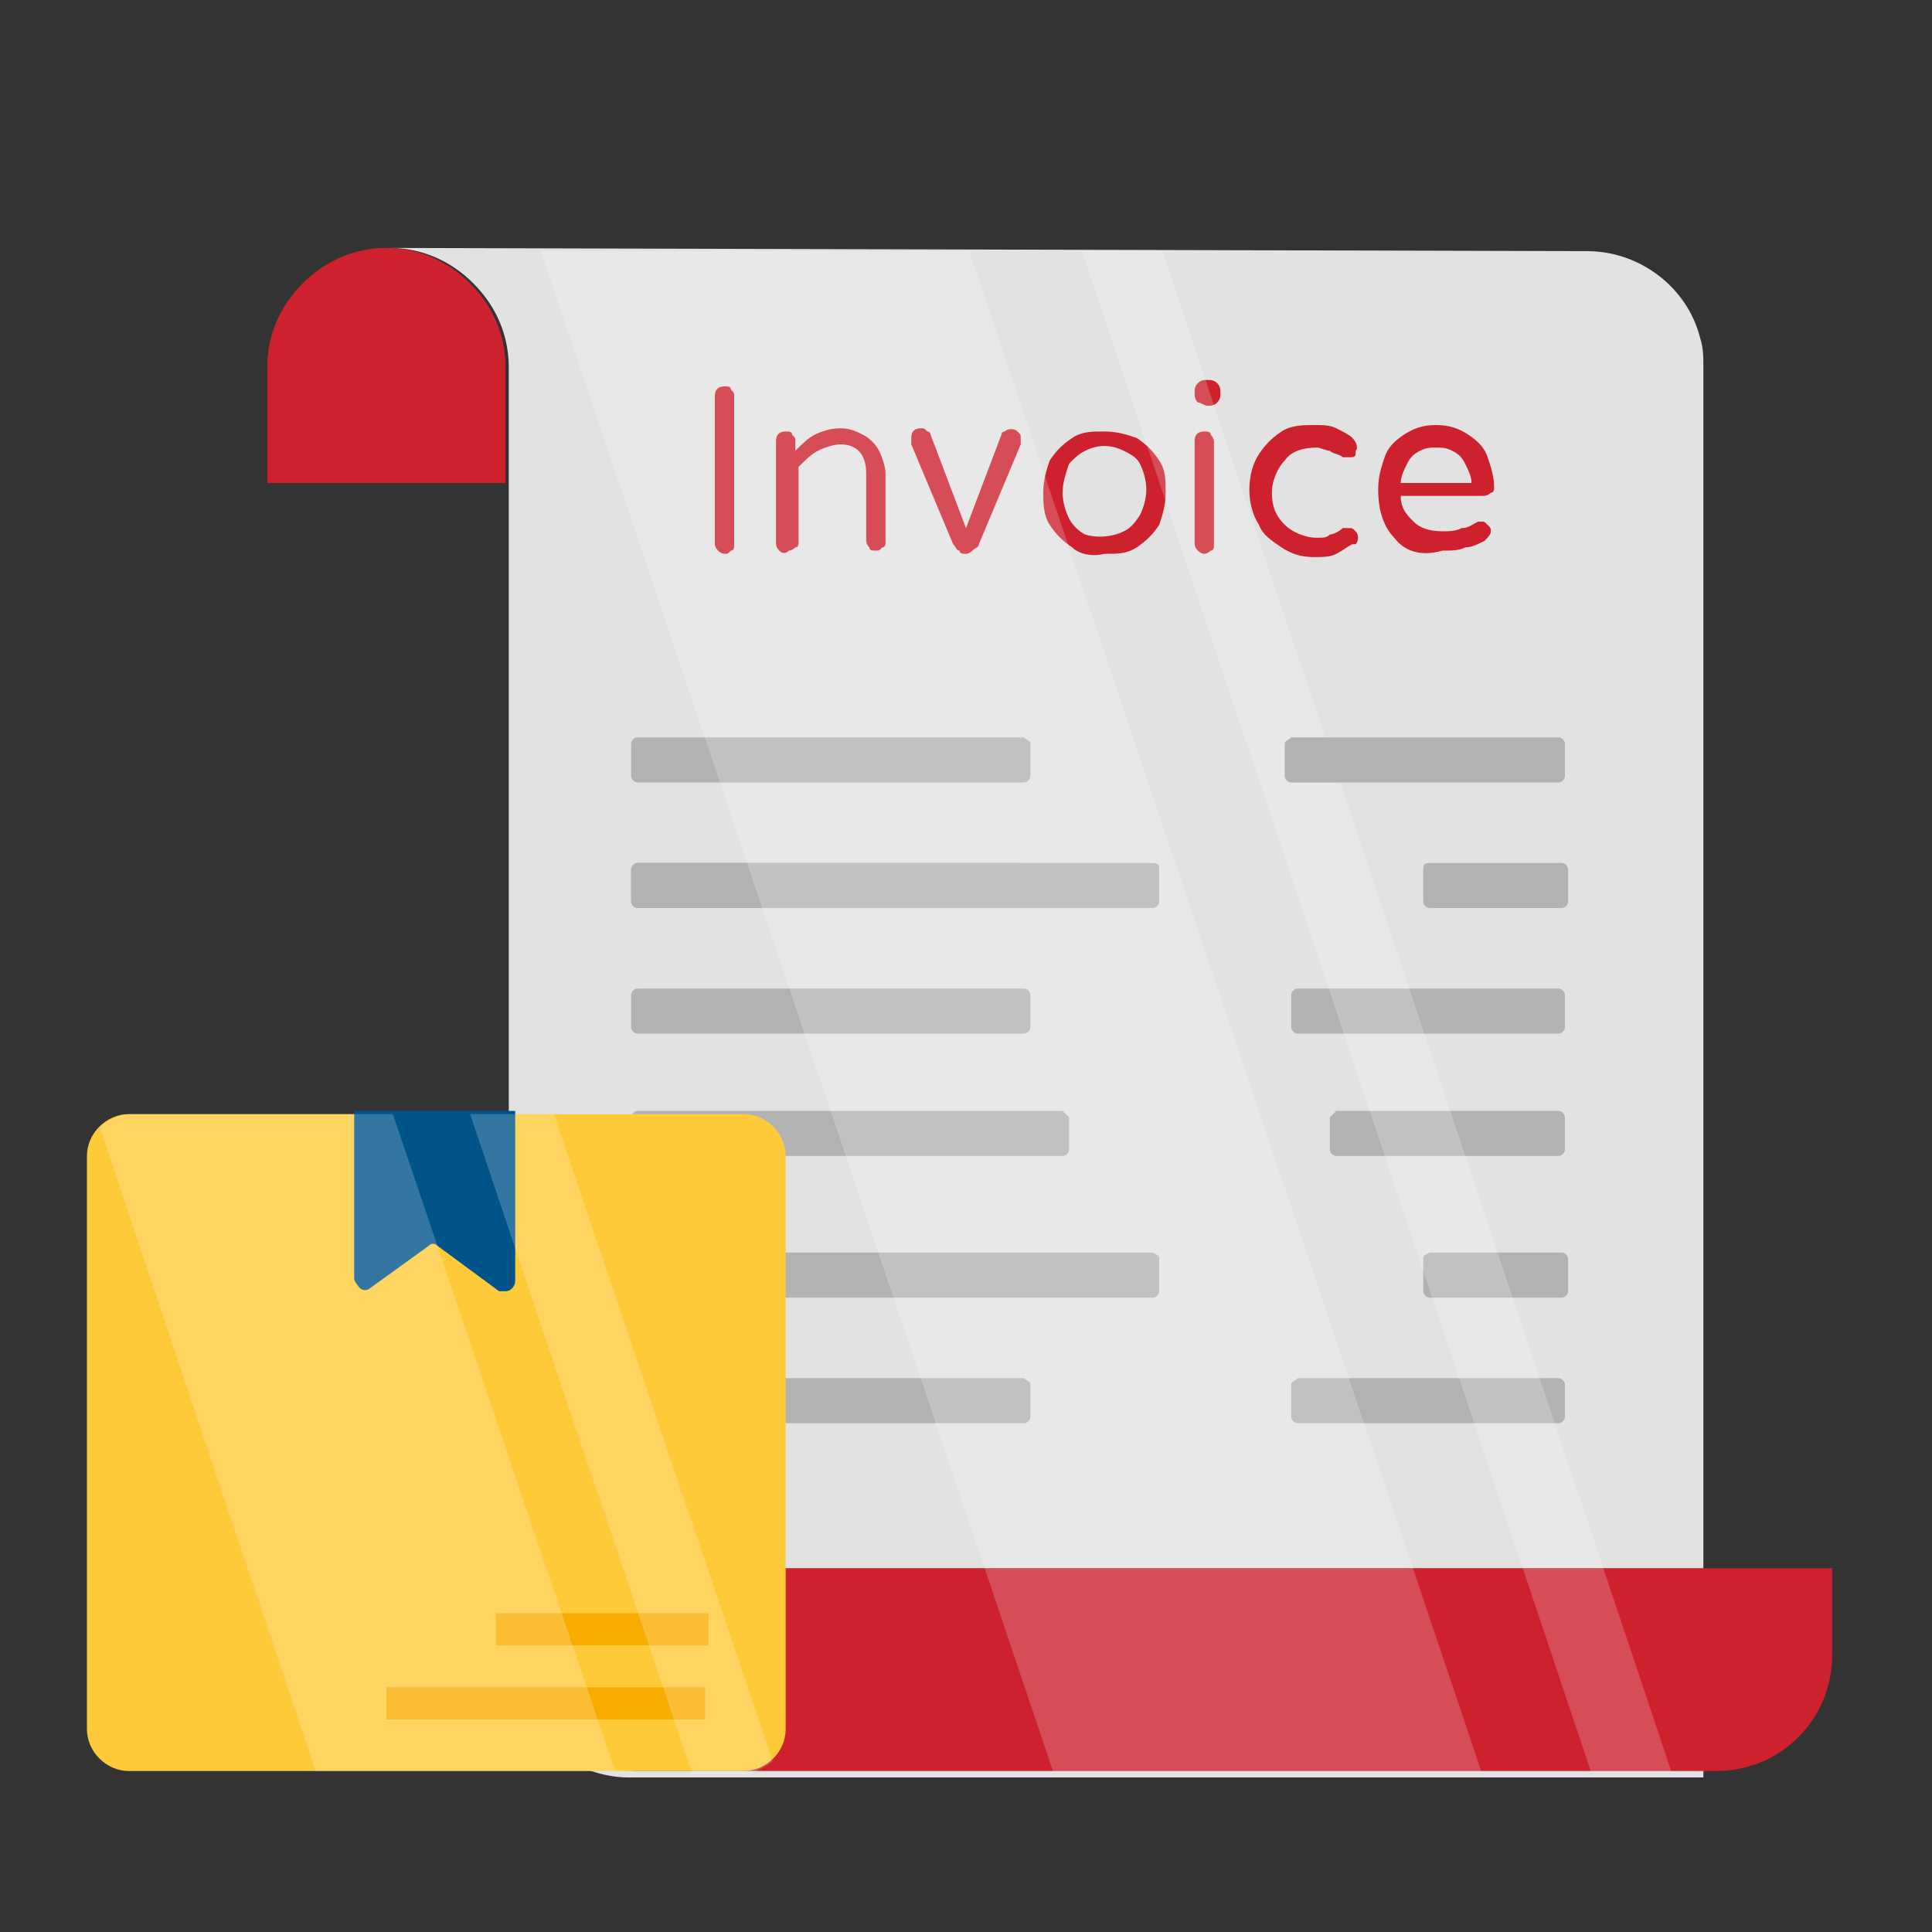 <?xml version="1.0" encoding="utf-8"?>
<!-- Generator: Adobe Illustrator 29.2.1, SVG Export Plug-In . SVG Version: 9.03 Build 55982)  -->
<svg version="1.1" id="Layer_1" xmlns="http://www.w3.org/2000/svg" xmlns:xlink="http://www.w3.org/1999/xlink" x="0px" y="0px"
	 width="60px" height="60px" viewBox="0 0 60 60" style="enable-background:new 0 0 60 60;" xml:space="preserve">
<rect x="0" y="0" width="60" height="60" fill="#333333" stroke="none"/>
<style type="text/css">
	.st0{fill:#E2E2E2;}
	.st1{fill:#CD212D;}
	.st2{fill:#B2B2B2;}
	.st3{opacity:0.2;}
	.st4{fill:#FFFFFF;}
	.st5{fill:#FECA39;}
	.st6{fill:#00548A;}
	.st7{fill:#F9AC00;}
</style>
<g>
	<path class="st0" d="M12.1,7.7c1,0,1.9,0.4,2.6,1.1c0.7,0.7,1.1,1.6,1.1,2.6v40.1c0,1.4,0.8,2.5,1.9,3.2c0.5,0.3,1.2,0.5,1.8,0.5
		h33.4V11.4c0-0.3,0-0.6-0.1-0.9c-0.4-1.6-1.9-2.7-3.5-2.7L12.1,7.7z"/>
	<path class="st1" d="M22.3,17.1c-0.1-0.1-0.1-0.2-0.1-0.2v-4.6c0-0.2,0.1-0.3,0.3-0.3c0.1,0,0.2,0,0.2,0.1c0.1,0.1,0.1,0.1,0.1,0.2
		v4.6c0,0.1,0,0.2-0.1,0.2c-0.1,0.1-0.1,0.1-0.2,0.1C22.5,17.2,22.4,17.2,22.3,17.1z M24.2,17.1c-0.1-0.1-0.1-0.2-0.1-0.2v-3.2
		c0-0.2,0.1-0.3,0.3-0.3c0.1,0,0.2,0,0.2,0.1c0.1,0.1,0.1,0.1,0.1,0.2V14c0.2-0.2,0.4-0.4,0.6-0.5c0.2-0.1,0.5-0.2,0.8-0.2
		c0.3,0,0.5,0.1,0.7,0.2c0.2,0.1,0.4,0.3,0.5,0.5c0.1,0.2,0.2,0.5,0.2,0.7v2.1c0,0.1,0,0.2-0.1,0.2c-0.1,0.1-0.1,0.1-0.2,0.1
		c-0.1,0-0.2,0-0.2-0.1c-0.1-0.1-0.1-0.2-0.1-0.2v-2.1c0-0.6-0.3-0.9-0.8-0.9c-0.2,0-0.5,0.1-0.7,0.2c-0.2,0.1-0.4,0.3-0.6,0.5v2.3
		c0,0.1,0,0.2-0.1,0.2c-0.1,0.1-0.2,0.1-0.2,0.1C24.4,17.2,24.3,17.2,24.2,17.1L24.2,17.1z M29.8,17.1c-0.1,0-0.1-0.1-0.2-0.2
		l-1.3-3.1c0,0,0-0.1,0-0.2c0-0.2,0.1-0.3,0.3-0.3c0,0,0,0,0,0c0.1,0,0.1,0,0.2,0.1c0.1,0,0.1,0.1,0.1,0.1l1.1,2.9l1.1-2.9
		c0-0.1,0.1-0.1,0.1-0.1c0.1-0.1,0.3-0.1,0.4,0c0.1,0.1,0.1,0.1,0.1,0.2c0,0.1,0,0.1,0,0.2l-1.3,3.1c0,0.1-0.1,0.1-0.2,0.2
		c-0.1,0.1-0.2,0.1-0.2,0.1H30C29.9,17.2,29.8,17.2,29.8,17.1L29.8,17.1z M33.3,17c-0.3-0.2-0.5-0.4-0.7-0.7c-0.2-0.3-0.2-0.7-0.2-1
		c0-0.4,0.1-0.7,0.2-1c0.2-0.3,0.4-0.5,0.7-0.7c0.3-0.2,0.6-0.2,1-0.2c0.4,0,0.7,0.1,1,0.2c0.3,0.2,0.5,0.4,0.7,0.7
		c0.2,0.3,0.2,0.6,0.2,1c0,0.4-0.1,0.7-0.2,1c-0.2,0.3-0.4,0.5-0.7,0.7c-0.3,0.2-0.6,0.2-1,0.2C33.9,17.3,33.5,17.2,33.3,17z
		 M34.9,16.5c0.2-0.1,0.3-0.2,0.5-0.5c0.1-0.2,0.2-0.5,0.2-0.8c0-0.3-0.1-0.6-0.2-0.8c-0.1-0.2-0.3-0.3-0.5-0.4
		c-0.4-0.2-0.8-0.2-1.2,0c-0.2,0.1-0.3,0.2-0.5,0.4C33.1,14.7,33,15,33,15.3c0,0.3,0.1,0.6,0.2,0.8c0.1,0.2,0.3,0.4,0.5,0.5
		C34,16.7,34.5,16.7,34.9,16.5L34.9,16.5z M37.2,12.5c-0.1-0.1-0.1-0.2-0.1-0.3v0c0-0.1,0-0.2,0.1-0.3c0.1-0.1,0.2-0.1,0.3-0.1h0
		c0.1,0,0.2,0,0.3,0.1c0.1,0.1,0.1,0.2,0.1,0.3v0c0,0.1,0,0.2-0.1,0.3c-0.1,0.1-0.2,0.1-0.3,0.1h0C37.4,12.6,37.3,12.5,37.2,12.5
		L37.2,12.5z M37.2,17.1c-0.1-0.1-0.1-0.2-0.1-0.2v-3.2c0-0.2,0.1-0.3,0.3-0.3c0,0,0,0,0,0c0.1,0,0.2,0,0.2,0.1
		c0.1,0.1,0.1,0.2,0.1,0.2v3.2c0,0.1,0,0.2-0.1,0.2c-0.1,0.1-0.2,0.1-0.2,0.1C37.4,17.2,37.3,17.2,37.2,17.1L37.2,17.1z M39.8,17
		c-0.3-0.2-0.6-0.4-0.7-0.7c-0.2-0.3-0.3-0.7-0.3-1.1s0.1-0.8,0.3-1.1s0.4-0.5,0.7-0.7c0.3-0.2,0.7-0.2,1-0.2c0.3,0,0.5,0,0.7,0.1
		c0.2,0.1,0.4,0.2,0.5,0.3c0.1,0.1,0.2,0.3,0.1,0.4c0,0,0,0,0,0.1c0,0.1-0.1,0.1-0.2,0.1c-0.1,0-0.1,0-0.2,0
		c-0.1-0.1-0.3-0.1-0.4-0.2c-0.1,0-0.3-0.1-0.4-0.1c-0.4,0-0.8,0.1-1,0.4c-0.2,0.2-0.4,0.6-0.4,1c0,0.4,0.1,0.7,0.4,1
		c0.2,0.2,0.6,0.4,1,0.4c0.2,0,0.3,0,0.4-0.1c0.1,0,0.3-0.1,0.4-0.2c0.1,0,0.1,0,0.2,0c0.1,0,0.1,0,0.2,0.1c0.1,0.1,0.1,0.3,0,0.4
		c0,0,0,0-0.1,0c-0.2,0.1-0.3,0.2-0.5,0.3c-0.2,0.1-0.4,0.1-0.7,0.1C40.4,17.3,40.1,17.2,39.8,17L39.8,17z M43.3,16.7
		c-0.3-0.3-0.5-0.8-0.5-1.5c0-0.4,0.1-0.7,0.2-1c0.1-0.3,0.3-0.5,0.6-0.7c0.3-0.2,0.6-0.3,1-0.3c0.4,0,0.7,0.1,1,0.3
		c0.3,0.2,0.5,0.4,0.6,0.7c0.1,0.3,0.2,0.6,0.2,0.9c0,0.1,0,0.2-0.1,0.2c-0.1,0.1-0.2,0.1-0.3,0.1h-2.5c0,0.4,0.2,0.6,0.4,0.8
		c0.2,0.2,0.5,0.3,0.9,0.3c0.2,0,0.4,0,0.6-0.1c0.2,0,0.3-0.1,0.5-0.2c0,0,0.1,0,0.1,0c0.1,0,0.1,0,0.2,0.1c0.1,0.1,0.1,0.1,0.1,0.2
		c0,0.1-0.1,0.2-0.2,0.3c-0.2,0.1-0.4,0.2-0.6,0.2c-0.2,0.1-0.4,0.1-0.7,0.1C44.1,17.3,43.6,17.1,43.3,16.7L43.3,16.7z M45.7,15
		c0-0.2-0.1-0.4-0.2-0.6c-0.1-0.2-0.2-0.3-0.4-0.4c-0.2-0.1-0.3-0.1-0.5-0.1s-0.3,0-0.5,0.1c-0.2,0.1-0.3,0.2-0.4,0.4
		s-0.2,0.4-0.2,0.6H45.7z M15.7,15v-3.6c0-1-0.4-1.9-1.1-2.6c-0.7-0.7-1.6-1.1-2.6-1.1c-1,0-1.9,0.4-2.6,1.1
		c-0.7,0.7-1.1,1.6-1.1,2.6V15L15.7,15z M19.4,55h33.9c2,0,3.6-1.6,3.6-3.6c0,0,0,0,0,0v-2.7H23v2.7c0,1-0.4,1.9-1.1,2.6
		C21.2,54.7,20.3,55,19.4,55L19.4,55z"/>
	<path class="st2" d="M36,27v1c0,0.1-0.1,0.2-0.2,0.2h-16c-0.1,0-0.2-0.1-0.2-0.2v0v-1c0-0.1,0.1-0.2,0.2-0.2h16
		C36,26.8,36,26.9,36,27z M44.2,27v1c0,0.1,0.1,0.2,0.2,0.2h4.1c0.1,0,0.2-0.1,0.2-0.2v-1c0-0.1-0.1-0.2-0.2-0.2h-4.1
		C44.2,26.8,44.2,26.9,44.2,27L44.2,27z M32,30.9v1c0,0.1-0.1,0.2-0.2,0.2h-12c-0.1,0-0.2-0.1-0.2-0.2c0,0,0,0,0,0v-1
		c0-0.1,0.1-0.2,0.2-0.2h12C31.9,30.7,32,30.8,32,30.9z"/>
	<path class="st2" d="M32,27v1c0,0.1-0.1,0.2-0.2,0.2h-12c-0.1,0-0.2-0.1-0.2-0.2v0v-1c0-0.1,0.1-0.2,0.2-0.2h12
		C31.9,26.8,32,26.9,32,27z M32,23.1v1c0,0.1-0.1,0.2-0.2,0.2h0h-12c-0.1,0-0.2-0.1-0.2-0.2c0,0,0,0,0,0v-1c0-0.1,0.1-0.2,0.2-0.2
		h12C31.9,23,32,23,32,23.1z M40.1,30.9v1c0,0.1,0.1,0.2,0.2,0.2h8.1c0.1,0,0.2-0.1,0.2-0.2v0v-1c0-0.1-0.1-0.2-0.2-0.2h-8.1
		C40.2,30.7,40.1,30.8,40.1,30.9L40.1,30.9z M33.2,34.7v1c0,0.1-0.1,0.2-0.2,0.2h0H19.8c-0.1,0-0.2-0.1-0.2-0.2c0,0,0,0,0,0v-1
		c0-0.1,0.1-0.2,0.2-0.2H33C33.1,34.6,33.2,34.7,33.2,34.7L33.2,34.7z M41.3,34.7v1c0,0.1,0.1,0.2,0.2,0.2h6.9
		c0.1,0,0.2-0.1,0.2-0.2v0v-1c0-0.1-0.1-0.2-0.2-0.2h-6.9C41.4,34.6,41.3,34.7,41.3,34.7L41.3,34.7z M36,39.1v1
		c0,0.1-0.1,0.2-0.2,0.2h-16c-0.1,0-0.2-0.1-0.2-0.2c0,0,0,0,0,0v-1c0-0.1,0.1-0.2,0.2-0.2h16C36,39,36,39,36,39.1z M44.2,39.1v1
		c0,0.1,0.1,0.2,0.2,0.2h4.1c0.1,0,0.2-0.1,0.2-0.2v0v-1c0-0.1-0.1-0.2-0.2-0.2h-4.1C44.2,39,44.2,39,44.2,39.1L44.2,39.1z M32,43v1
		c0,0.1-0.1,0.2-0.2,0.2h-12c-0.1,0-0.2-0.1-0.2-0.2c0,0,0,0,0,0v-1c0-0.1,0.1-0.2,0.2-0.2h12C31.9,42.9,32,42.9,32,43L32,43z
		 M40.1,43v1c0,0.1,0.1,0.2,0.2,0.2h8.1c0.1,0,0.2-0.1,0.2-0.2v0v-1c0-0.1-0.1-0.2-0.2-0.2h-8.1C40.2,42.9,40.1,42.9,40.1,43
		L40.1,43z"/>
	<g class="st3">
		<path class="st4" d="M16.8,7.8L32.7,55H46L30.1,7.8H16.8z M36.1,7.8h-2.5L49.4,55h2.5L36.1,7.8z"/>
	</g>
	<path class="st2" d="M39.9,23.1v1c0,0.1,0.1,0.2,0.2,0.2h8.3c0.1,0,0.2-0.1,0.2-0.2c0,0,0,0,0,0v-1c0-0.1-0.1-0.2-0.2-0.2h-8.3
		C40,23,39.9,23,39.9,23.1z"/>
	<path class="st5" d="M24.4,35.9v17.8c0,0.7-0.6,1.3-1.3,1.3H4c-0.7,0-1.3-0.6-1.3-1.3V35.9c0-0.7,0.6-1.3,1.3-1.3h19.1
		C23.8,34.6,24.4,35.2,24.4,35.9L24.4,35.9z"/>
	<path class="st6" d="M16,34.6v5.2c0,0.1-0.1,0.3-0.3,0.3c-0.1,0-0.1,0-0.2,0l-1.9-1.4c-0.1-0.1-0.2-0.1-0.3,0L11.5,40
		c-0.1,0.1-0.3,0.1-0.4-0.1c0,0-0.1-0.1-0.1-0.2v-5.2H16z"/>
	<path class="st7" d="M15.4,50.1h6.6v1h-6.6V50.1z M12,52.4h9.9v1H12V52.4z"/>
	<g class="st3">
		<path class="st4" d="M19.1,55H9.8L3.1,35c0.3-0.2,0.6-0.4,0.9-0.4h8.2L19.1,55z M24,54.7c-0.3,0.2-0.6,0.4-0.9,0.4h-1.6l-6.9-20.5
			h2.6L24,54.7z"/>
	</g>
</g>
</svg>
